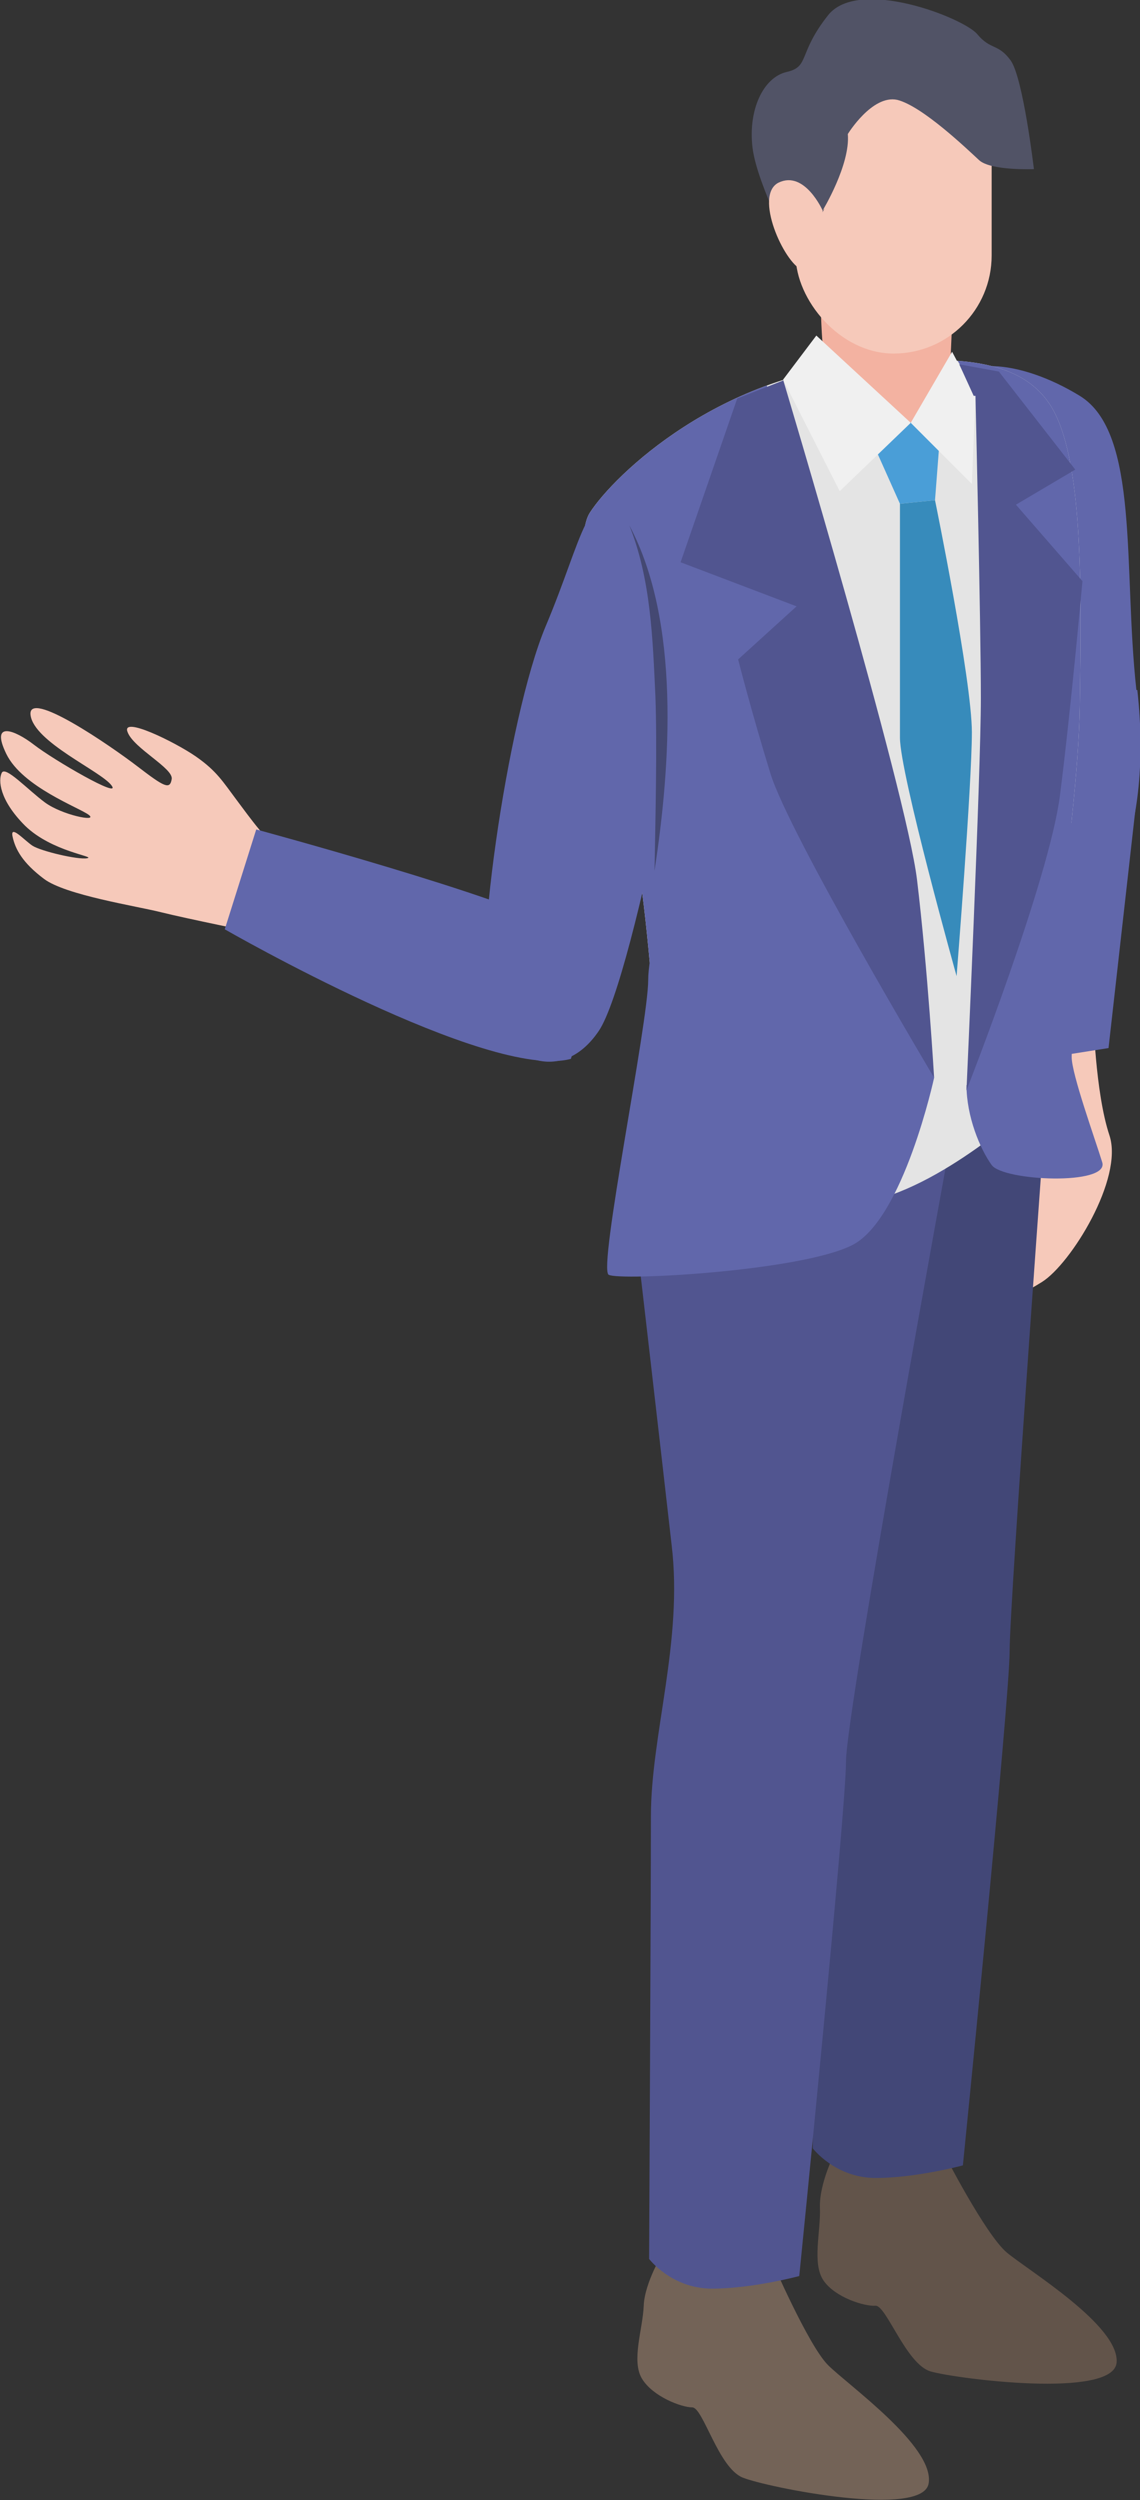 <?xml version="1.0" encoding="UTF-8"?>
<svg id="_レイヤー_1" data-name="レイヤー_1" xmlns="http://www.w3.org/2000/svg" xmlns:xlink="http://www.w3.org/1999/xlink" version="1.1" viewBox="0 0 126.8 277.9">
  <rect x="0" y="0" width="126.8" height="277.9" fill="#333333" stroke="none"/>
  <!-- Generator: Adobe Illustrator 29.3.1, SVG Export Plug-In . SVG Version: 2.1.0 Build 151)  -->
  <defs>
    <style>
      .st0 {
        fill: none;
      }

      .st1 {
        fill: #444872;
      }

      .st2 {
        fill: #4a9ed7;
      }

      .st3 {
        fill: #6167ab;
      }

      .st4 {
        fill: #515590;
      }

      .st5 {
        fill: #e4e4e4;
      }

      .st6 {
        fill: #f3b2a1;
      }

      .st7 {
        fill: #f0f0f0;
      }

      .st8 {
        fill: #378bbb;
      }

      .st9 {
        fill: #515366;
      }

      .st10 {
        fill: #424777;
      }

      .st11 {
        fill: #736357;
      }

      .st12 {
        fill: #f6c9ba;
      }

      .st13 {
        clip-path: url(#clippath);
      }

      .st14 {
        fill: #62544a;
      }
    </style>
    <clipPath id="clippath">
      <path class="st0" d="M97.5,40.3c-17.3,1-29.2,12.5-31.9,16.7s2.3,27.3,4.6,35.3c2.3,8,3.9,41.5,3.9,41.5,0,0,12.9,1.3,21.7-.1,8.8-1.4,19.1-11.1,19.1-11.1,0,0,5-30.6,5.2-44s.4-27.9-3.3-33.6c-3.7-5.7-12.1-5.2-19.2-4.7Z"/>
    </clipPath>
  </defs>
  <g>
    <path class="st12" d="M121.5,112.6l-10.6,1.4s.7,14.2,1.5,18,.6,7.2-.1,9-3.2,1.2-2.8,2.9,3.2.6,6.4-1.4,9.1-11.5,7.5-16.3-1.8-13.5-1.8-13.5Z"/>
    <path class="st3" d="M112.5,84.5c-6.6,5.4-2.5,34.1-2.5,34.1l13.3-2.1,3.2-28.4s-7.9-8.6-14.1-3.6Z"/>
    <path class="st14" d="M92.9,239.2s-1.8,3.5-1.7,6.2-.9,6.2.4,8.1c1.3,1.9,4.6,2.9,5.8,2.8,1.2,0,3.4,6.5,6.1,7.3,2.7.8,20.4,3.1,20.7-1,.3-4.1-9.8-10.2-12.2-12.2s-7.1-11.2-7.1-11.2h-12Z"/>
    <path class="st10" d="M116.5,120.8s-4.2,57.3-4.2,62.7c0,5.5-5.2,57.2-5.2,57.2,0,0-5.2,1.4-9.7,1.4-4.5,0-7-3.3-7-3.3,0,0,.2-40.1.2-49.2s3.6-19.5,2.3-30.2-3.9-33.9-3.9-33.9l14.5-13.9,13,9.1Z"/>
    <path class="st11" d="M73.8,250.3s-2.1,3.4-2.2,6-1.4,6.1-.2,8.1c1.2,2,4.4,3.2,5.6,3.2s2.9,6.7,5.6,7.8,20.2,4.6,20.7.6c.6-4.1-9-10.9-11.2-13.1-2.2-2.2-6.3-11.7-6.3-11.7l-11.9-.9Z"/>
    <path class="st4" d="M105.8,126.4s-11.7,63.9-11.7,69.4-5.2,57.2-5.2,57.2c0,0-5.2,1.4-9.7,1.4-4.5,0-7-3.3-7-3.3,0,0,.2-40.1.2-49.2,0-9.1,3.6-19.5,2.3-30.2-1.2-10.6-3.9-33.9-3.9-33.9l14.5-13.9,20.5,2.5Z"/>
    <path class="st3" d="M126.4,76.7c-1.5-13.5.4-28.6-6.3-32.7-6.7-4.1-14-4.7-14.9,0-.9,4.8,8.5,46.6,12.8,53.6,4.3,7,10.4-4.1,8.5-20.9Z"/>
    <path class="st5" d="M97.5,40.3c-17.3,1-29.2,12.5-31.9,16.7s2.3,27.3,4.6,35.3c2.3,8,3.9,41.5,3.9,41.5,0,0,12.9,1.3,21.7-.1,8.8-1.4,19.1-11.1,19.1-11.1,0,0,5-30.6,5.2-44s.4-27.9-3.3-33.6c-3.7-5.7-12.1-5.2-19.2-4.7Z"/>
    <polygon class="st2" points="104.7 46.5 96.3 47.5 100.1 56 104 55.6 104.7 46.5"/>
    <path class="st8" d="M104,55.6l-3.9.4s0,22,0,26,6.3,26.5,6.3,26.5c0,0,1.7-21.3,1.7-27.1s-4.1-25.8-4.1-25.8Z"/>
    <g class="st13">
      <path class="st3" d="M83.1,36s6.5,17.2,6.5,35,6.2,62.7,6.2,62.7l-19.3,3.9-17.9-8.8,2.3-68.9,14.6-22.7,7.6-1.2Z"/>
      <path class="st3" d="M105.9,39.1s2.6,4.2,2.8,4.7c3.8,15-.7,66.8-.7,73.3,0,7.8,6.8,4.4,6.8,4.4l10.9-27.5,7.8-40.6-15.4-18.1-12.2,3.8Z"/>
    </g>
    <path class="st3" d="M70.6,54.7s5.7,5.2,6.8,8.6c1,3.4-6.8,45.4-10.8,51.3-4,5.9-9.9,3.3-12.1-1.3-2.2-4.6,1.9-33.5,6.2-43.7,4.3-10.2,4.3-15.2,9.9-14.9Z"/>
    <path class="st3" d="M103.9,119.8s-3.4,15.7-9.1,18.6c-5.7,2.9-25.9,4-27.1,3.3s4.4-27.9,4.4-32.8,5.4-22.5,5.4-22.5h15.2s11.2,33.4,11.2,33.4Z"/>
    <path class="st3" d="M107.5,120.6c0,3.5,1.5,7.1,2.8,8.9s13.1,2.3,12.3-.3-3.4-9.8-3.4-11.7,1.1-28.9,1.1-28.9l-12.7,32.1Z"/>
    <path class="st6" d="M106,33.6l-.4,9.3s-.2,4.3-6.4,4.2c-6.2,0-7.7-5.4-7.7-5.4v-3.7c-.1,0-.3-6.2-.3-6.2l14.9,1.8Z"/>
    <rect class="st12" x="88.6" y="7.6" width="21.8" height="31.7" rx="10.9" ry="10.9" transform="translate(198.9 46.9) rotate(180)"/>
    <path class="st9" d="M91.5,23.4s3.1-5.1,2.8-8.5c0,0,2.7-4.4,5.5-3.8,2.8.7,7.8,5.5,9.1,6.7s6.1,1,6.1,1c0,0-1.2-10.2-2.6-12.1-1.4-1.9-2.2-1.1-3.7-2.9s-13.2-6.4-16.6-2.1c-3.4,4.3-2,5.7-4.6,6.3s-4.3,4.2-3.8,8.4c.5,4.2,4.9,12.4,4.9,12.4l3.1-5.6Z"/>
    <path class="st12" d="M91.5,23.4s-2-4.5-4.9-3.1c-2.8,1.4.6,8.9,2.6,9.7,2,.8,2,.3,2,.3l.3-6.9Z"/>
    <polygon class="st7" points="90.8 37.3 101.3 47 93.4 54.6 87.1 42.2 90.8 37.3"/>
    <polygon class="st7" points="101.3 47 108.1 53.8 108.5 44 105.9 39.1 101.3 47"/>
    <path class="st4" d="M87.1,42.2s13.7,45.7,14.9,55.6c1.2,10,1.9,22,1.9,22,0,0-16.1-27-18.2-33.8s-3.6-12.7-3.6-12.7l6.5-5.9-12.9-4.9,6.3-18.2,5.1-2Z"/>
    <path class="st4" d="M108.5,44s.6,25.3.6,33.6-1.6,43.6-1.6,43.6c0,0,9.2-23.4,10.4-32.8,1.2-9.4,2.5-23.8,2.5-23.8l-7.4-8.5,6.6-3.9-8.5-10.9-4.4-.8,1.6,3.5Z"/>
    <path class="st12" d="M101.3,47"/>
    <path class="st1" d="M70,58.4c2.4,6,2.6,12.6,2.9,19,.2,5.5,0,13.8-.1,19.4,1.8-11.7,2.9-27.7-2.8-38.4h0Z"/>
  </g>
  <path class="st12" d="M32,95.4c-2.3-1.8-4.2-4.5-5.7-6.5-1.5-2-2.2-3.2-4.5-4.8s-8.4-4.6-7.6-2.7c.7,1.8,5.1,4,4.9,5.2s-.8.9-3.8-1.4c-3-2.3-12.3-8.7-11.9-5.7s7.8,6.2,9,7.8-6.4-2.8-8.6-4.5-4.9-2.7-3.1,1,8.2,6,9.2,6.8-3,0-4.9-1.4-4.4-4.1-4.8-3.3-.3,3,2.6,5.9c3,2.9,7.9,3.4,6.9,3.6s-5.2-.8-6.1-1.4-2.5-2.4-2.2-1,1.1,2.9,3.5,4.7c2.4,1.8,10.2,3,13,3.7,2.8.7,10.7,2.3,10.7,2.3l3.5-8.1Z"/>
  <path class="st3" d="M63.5,117.7c-9.1,2.5-38.5-14.4-38.5-14.4l3.5-11.1s28.1,7.6,33.4,10.9c5.3,3.3,1.6,14.6,1.6,14.6Z"/>
</svg>